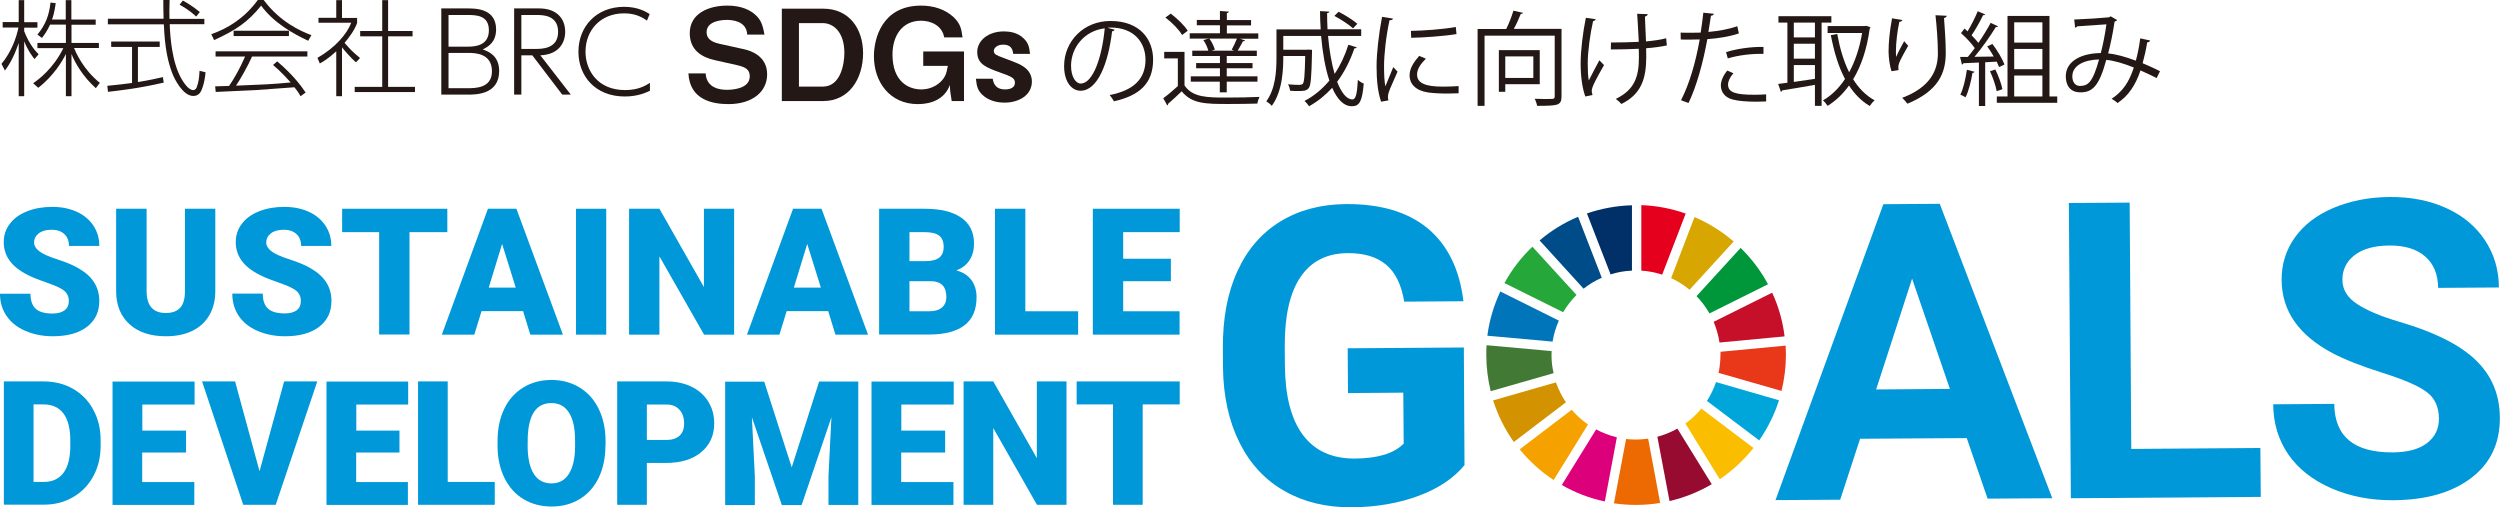 <?xml version="1.0" encoding="utf-8"?>
<!-- Generator: Adobe Illustrator 26.3.1, SVG Export Plug-In . SVG Version: 6.00 Build 0)  -->
<svg version="1.1" id="レイヤー_1" xmlns="http://www.w3.org/2000/svg" xmlns:xlink="http://www.w3.org/1999/xlink" x="0px"
	 y="0px" viewBox="0 0 187.06 37.95" style="enable-background:new 0 0 187.06 37.95;" xml:space="preserve">
<style type="text/css">
	.st0{fill:#231815;}
	.st1{fill:#0098D8;}
	.st2{fill:#C60F28;}
	.st3{fill:#E83819;}
	.st4{fill:#00A6D9;}
	.st5{fill:#25A739;}
	.st6{fill:#D7A600;}
	.st7{fill:#00973B;}
	.st8{fill:#427935;}
	.st9{fill:#FABD00;}
	.st10{fill:#F5A200;}
	.st11{fill:#0075BA;}
	.st12{fill:#970B31;}
	.st13{fill:#ED6A02;}
	.st14{fill:#E5001E;}
	.st15{fill:#DC007A;}
	.st16{fill:#003067;}
	.st17{fill:#D39200;}
	.st18{fill:#004C88;}
</style>
<g>
	<g>
		<g>
			<g>
				<path class="st0" d="M2.58,4.42c-0.14-0.18-0.5-0.64-0.77-1.33V7.2H1.4V3.21C0.99,4.44,0.57,5,0.37,5.28L0.11,4.78
					C0.85,3.9,1.25,2.75,1.38,2.06H0.2V1.65h1.2V0.01h0.41v1.65H2.8v0.41H1.81v0.27C2.22,3.38,2.7,3.87,2.89,4.06L2.58,4.42z
					 M5.35,7.2H4.93V4.04c-0.24,0.49-0.9,1.63-2.07,2.53L2.48,6.23c0.39-0.27,1.51-1.09,2.26-2.63H2.8V3.21h2.13V1.84H3.75
					c-0.24,0.51-0.44,0.78-0.61,1L2.8,2.59c0.61-0.74,0.87-1.43,0.98-2.4l0.39,0.05c-0.1,0.71-0.21,1.04-0.28,1.22h1.03V0.01h0.42
					v1.45h1.82v0.39H5.35v1.36H7.4v0.38H5.54C5.65,3.86,6.19,5.17,7.47,6.2L7.17,6.6C6.2,5.72,5.63,4.74,5.35,4.04V7.2z"/>
				<path class="st0" d="M12.25,6.18c-1.9,0.44-3.36,0.6-4.17,0.69L8.03,6.42c0.61-0.06,1.09-0.11,1.85-0.21v-2.7H8.32v-0.4h3.63
					v0.4h-1.63v2.63C11.17,6,11.7,5.88,12.19,5.77L12.25,6.18z M12.69,0.01c-0.02,0.6-0.02,0.99-0.01,1.4h2.61v0.4h-2.59
					c0.03,0.92,0.16,2.85,0.88,4.09c0.08,0.13,0.48,0.84,0.87,0.84c0.16,0,0.24-0.12,0.28-0.24c0.09-0.24,0.18-0.61,0.2-1.2
					l0.45,0.11c-0.08,0.87-0.29,1.33-0.35,1.43c-0.08,0.15-0.24,0.34-0.57,0.34c-0.76,0-1.39-1.22-1.57-1.7
					c-0.32-0.83-0.56-1.87-0.63-3.66H8.07V1.4h4.17c-0.02-0.69-0.02-0.96-0.02-1.4H12.69z M14.68,1.24
					c-0.24-0.22-0.58-0.52-1.24-0.89l0.24-0.31c0.37,0.2,0.75,0.44,1.27,0.86L14.68,1.24z"/>
				<path class="st0" d="M19.73,0c1.23,1.65,2.77,2.33,3.57,2.63l-0.24,0.42c-1.09-0.51-2.59-1.34-3.52-2.63
					C18.56,1.65,17.61,2.28,16.02,3l-0.21-0.44c1.24-0.44,2.47-1.18,3.48-2.56H19.73z M20.74,4.59c1.11,0.95,1.69,1.69,2.13,2.33
					L22.49,7.2c-0.1-0.17-0.17-0.31-0.46-0.67c-0.42,0.02-2.45,0.19-2.87,0.21c-0.48,0.03-2.6,0.11-3.02,0.14L16.1,6.46
					c0.07,0,0.92-0.02,1.04-0.03c0.35-0.5,0.8-1.28,1.2-2.2h-2.21V3.84H23v0.39h-4.14c-0.33,0.74-0.86,1.67-1.2,2.18
					c2.03-0.08,2.75-0.11,4.09-0.24c-0.2-0.22-0.67-0.76-1.32-1.31L20.74,4.59z M17.48,2.3h4.14v0.4h-4.14V2.3z"/>
				<path class="st0" d="M26.64,4.66C26.3,4.4,25.71,3.7,25.59,3.54V7.2h-0.43V3.84c-0.6,0.55-0.99,0.78-1.23,0.91l-0.18-0.42
					c1.32-0.75,2.22-1.79,2.53-2.63h-2.45V1.33h1.33V0.01h0.43v1.33h1.13v0.38c-0.19,0.55-0.61,1.09-0.94,1.49
					c0.51,0.57,0.61,0.67,1.16,1.13L26.64,4.66z M29.04,0.01v2.31h1.83v0.4h-1.83V6.5h2.01v0.39h-4.51V6.5h2.06V2.72h-1.65v-0.4
					h1.65V0.01H29.04z"/>
				<path class="st0" d="M34.97,0.63c0.61,0,2.15,0,2.15,1.57c0,0.99-0.63,1.31-1,1.5c0.38,0.13,1.23,0.44,1.23,1.61
					c0,1.77-1.75,1.77-2.34,1.77h-1.99V0.63H34.97z M33.56,1.12v2.37H35c0.46,0,1.58-0.03,1.58-1.22c0-1.15-0.97-1.15-1.68-1.15
					H33.56z M33.56,3.96v2.64h1.4c0.62,0,1.85,0,1.85-1.27c0-1.35-1.28-1.37-1.76-1.37H33.56z"/>
				<path class="st0" d="M40.35,0.63c1.27,0,1.94,0.73,1.94,1.75c0,0.78-0.44,1.7-1.86,1.76l2.28,2.94h-0.64l-2.24-2.94h-0.82v2.94
					h-0.54V0.63H40.35z M39.01,1.12v2.54h1.09c0.42,0,1.66,0,1.66-1.27c0-1.27-1.15-1.27-1.66-1.27H39.01z"/>
				<path class="st0" d="M48.65,6.78c-0.27,0.13-0.9,0.44-1.9,0.44c-2.22,0-3.47-1.54-3.47-3.35c0-1.86,1.32-3.36,3.42-3.36
					c1.03,0,1.63,0.37,1.91,0.54l-0.2,0.49c-0.38-0.26-0.86-0.54-1.72-0.54c-1.75,0-2.88,1.26-2.88,2.87c0,1.38,0.9,2.87,2.96,2.87
					c1.02,0,1.56-0.35,1.86-0.54V6.78z"/>
			</g>
		</g>
		<g>
			<path class="st0" d="M54.5,7.79c-1.19,0-2.89-0.32-2.99-2.3h1.29c0.06,1.11,1.08,1.23,1.59,1.23c0.32,0,1.71-0.04,1.71-1.01
				c0-0.5-0.31-0.69-0.93-0.83L53.48,4.5c-0.9-0.2-1.87-0.7-1.87-2.02c0-1.49,1.44-2.06,2.8-2.06c0.58,0,1.46,0.1,2.1,0.68
				c0.4,0.36,0.55,0.69,0.69,1.49h-1.29c-0.05-1.04-1.16-1.1-1.52-1.1c-0.23,0-1.52,0.02-1.52,0.92c0,0.4,0.24,0.71,0.98,0.87
				l1.81,0.4c0.53,0.11,1.74,0.52,1.74,1.87C57.41,6.83,56.34,7.79,54.5,7.79z"/>
			<path class="st0" d="M61.6,7.56H58.5V0.65h3.11c1.92,0,2.97,1.49,2.97,3.34C64.57,5.89,63.54,7.56,61.6,7.56z M61.57,1.73h-1.79
				v4.75h1.79c1.32,0,1.61-1.67,1.61-2.54C63.17,2.34,62.31,1.73,61.57,1.73z"/>
			<path class="st0" d="M71.21,7.56L71.1,6.83l-0.03-0.47c-0.36,1.01-1.32,1.43-2.39,1.43c-2.1,0-3.29-1.65-3.29-3.59
				c0-1.3,0.6-3.78,3.53-3.78c0.9,0,1.8,0.26,2.45,0.88c0.48,0.47,0.57,0.84,0.65,1.5h-1.37c-0.15-0.87-0.97-1.25-1.73-1.25
				c-1.44,0-2.14,1.16-2.14,2.53c0,2.06,1.24,2.61,2.15,2.61c0.55,0,1.06-0.2,1.44-0.56c0.34-0.33,0.45-0.6,0.55-1.2h-1.84V3.85
				h3.05v3.71H71.21z"/>
			<path class="st0" d="M75.15,7.68c-0.36,0-1.12-0.07-1.66-0.6c-0.29-0.29-0.41-0.55-0.47-1.19h1.26c0.04,0.25,0.14,0.8,0.93,0.8
				c0.1,0,0.73,0,0.73-0.5c0-0.35-0.26-0.46-1.07-0.75c-1.05-0.38-1.75-0.62-1.75-1.55c0-0.85,0.82-1.54,1.99-1.54
				c0.43,0,1.04,0.08,1.49,0.53c0.32,0.31,0.41,0.58,0.47,1.15h-1.26c-0.03-0.37-0.19-0.69-0.74-0.69c-0.5,0-0.71,0.28-0.71,0.47
				c0,0.26,0.24,0.34,0.64,0.49c1.28,0.48,1.32,0.51,1.62,0.71C77,5.27,77.21,5.66,77.21,6.1C77.21,7.1,76.27,7.68,75.15,7.68z"/>
		</g>
		<g>
			<path class="st0" d="M83.4,2.22c-0.03,0.07-0.09,0.12-0.19,0.12c-0.28,2.38-1.08,4.45-2.36,4.45c-0.65,0-1.23-0.64-1.23-1.85
				c0-1.83,1.44-3.37,3.47-3.37c2.23,0,3.19,1.4,3.19,2.89c0,1.82-1.06,2.7-2.93,3.12c-0.07-0.12-0.2-0.33-0.32-0.47
				c1.77-0.34,2.68-1.19,2.68-2.64c0-1.26-0.82-2.41-2.62-2.41c-0.08,0-0.16,0.01-0.23,0.02L83.4,2.22z M82.66,2.12
				c-1.56,0.19-2.52,1.47-2.52,2.8c0,0.82,0.35,1.33,0.72,1.33C81.8,6.25,82.47,4.21,82.66,2.12z"/>
			<path class="st0" d="M88.63,3.88v2.51c0.6,0.91,1.73,0.91,3.18,0.91c0.85,0,1.83-0.02,2.43-0.05c-0.06,0.11-0.14,0.35-0.16,0.5
				c-0.53,0.02-1.38,0.03-2.14,0.03c-1.7,0-2.76,0-3.52-0.95c-0.35,0.34-0.72,0.68-1.02,0.94c0.01,0.06-0.01,0.09-0.06,0.12
				l-0.3-0.54c0.33-0.24,0.73-0.58,1.09-0.91V4.37h-1.02V3.88H88.63z M87.6,1.02c0.48,0.36,1.03,0.89,1.27,1.28l-0.42,0.32
				c-0.22-0.39-0.76-0.94-1.25-1.31L87.6,1.02z M92.16,3.72c0.13-0.23,0.29-0.57,0.39-0.83h-3.53v-0.4h2.26v-0.6h-1.73v-0.4h1.73
				V0.82l0.67,0.05c-0.01,0.05-0.05,0.09-0.15,0.11v0.52h1.81v0.4h-1.81v0.6h2.35v0.4h-1.37l0.39,0.13
				C93.14,3.07,93.09,3.09,93,3.09c-0.1,0.2-0.26,0.48-0.39,0.7h1.43v0.4h-2.25v0.53h1.93v0.39h-1.93v0.6h2.3v0.4h-2.3v0.8h-0.52
				v-0.8H89.1v-0.4h2.18v-0.6H89.5V4.72h1.78V4.19h-2.07v-0.4h1.2C90.35,3.56,90.21,3.24,90.04,3c0.25-0.08,0.35-0.1,0.45-0.11
				c0.19,0.25,0.35,0.6,0.41,0.83l-0.26,0.07h1.7L92.16,3.72z"/>
			<path class="st0" d="M99.37,2.7c0.09,1.05,0.26,2.03,0.49,2.83c0.43-0.64,0.78-1.38,1.03-2.18l0.63,0.19
				c-0.02,0.05-0.08,0.08-0.18,0.08c-0.32,0.94-0.75,1.78-1.29,2.5c0.32,0.81,0.7,1.32,1.15,1.32c0.24,0,0.35-0.42,0.4-1.47
				c0.11,0.11,0.29,0.23,0.44,0.28c-0.11,1.31-0.31,1.7-0.88,1.7c-0.63,0-1.11-0.54-1.48-1.38c-0.5,0.55-1.08,1.02-1.73,1.38
				c-0.07-0.11-0.23-0.3-0.34-0.4c0.72-0.37,1.33-0.89,1.86-1.52c-0.31-0.92-0.51-2.09-0.62-3.34h-2.83v1.03h1.77l0.11-0.01
				l0.27,0.02v0.18c-0.04,1.83-0.08,2.48-0.25,2.69c-0.19,0.21-0.39,0.21-0.81,0.21c-0.18,0-0.38,0-0.58-0.02
				c-0.02-0.15-0.07-0.35-0.16-0.48c0.38,0.04,0.73,0.04,0.86,0.04c0.11,0,0.19-0.02,0.25-0.08c0.11-0.13,0.15-0.65,0.18-2.08h-1.64
				c0,0.76,0,2.57-0.86,3.73c-0.08-0.1-0.29-0.27-0.41-0.34c0.69-0.94,0.76-2.26,0.76-3.26V2.2h3.31c-0.03-0.45-0.05-0.91-0.05-1.37
				l0.69,0.04c0,0.06-0.05,0.1-0.16,0.11c0,0.4,0.01,0.82,0.03,1.21h2.52v0.5H99.37z M100.16,0.88c0.49,0.25,1.1,0.63,1.4,0.9
				l-0.32,0.34c-0.3-0.27-0.9-0.67-1.4-0.93L100.16,0.88z"/>
			<path class="st0" d="M104.23,1.39c-0.02,0.08-0.1,0.13-0.26,0.12c-0.27,1.24-0.41,2.61-0.41,3.44c0,0.57,0.02,1.15,0.1,1.51
				c0.15-0.37,0.48-1.18,0.59-1.44l0.32,0.34c-0.32,0.77-0.55,1.21-0.66,1.55c-0.04,0.13-0.06,0.25-0.06,0.36
				c0,0.08,0.02,0.16,0.04,0.24l-0.55,0.1c-0.25-0.73-0.34-1.61-0.34-2.63c0-1,0.16-2.4,0.41-3.72L104.23,1.39z M109.14,6.98
				C108.86,6.99,108.58,7,108.29,7c-0.55,0-1.06-0.03-1.43-0.08c-0.95-0.14-1.39-0.66-1.39-1.27c0-0.53,0.29-0.97,0.72-1.47
				l0.5,0.21c-0.39,0.4-0.66,0.76-0.66,1.2c0,0.89,1.31,0.89,2.11,0.89c0.32,0,0.67-0.02,1-0.04L109.14,6.98z M105.57,2.31
				c0.99-0.02,2.33-0.11,3.36-0.29l0.05,0.53c-0.95,0.16-2.5,0.26-3.39,0.28L105.57,2.31z"/>
			<path class="st0" d="M116.84,2.17V7.2c0,0.36-0.08,0.54-0.35,0.63c-0.27,0.08-0.76,0.09-1.47,0.09
				c-0.03-0.15-0.11-0.39-0.19-0.53c0.3,0.01,0.58,0.02,0.81,0.02c0.23,0,0.41-0.01,0.49-0.01c0.15,0,0.2-0.05,0.2-0.19V2.67h-5.25
				v5.25h-0.52V2.17h2.14c0.21-0.41,0.42-0.97,0.54-1.37l0.72,0.16c-0.02,0.05-0.08,0.08-0.17,0.08c-0.13,0.33-0.32,0.76-0.52,1.12
				H116.84z M115.21,6.3h-2.58v0.57h-0.48V3.75h3.06V6.3z M114.73,4.22h-2.1v1.61h2.1V4.22z"/>
			<path class="st0" d="M119.4,1.44c-0.02,0.07-0.09,0.12-0.2,0.14c-0.22,0.96-0.4,2.3-0.4,3.16c0,0.53,0.02,0.98,0.08,1.28
				c0.17-0.34,0.55-1.07,0.79-1.51l0.35,0.36c-0.56,0.99-0.92,1.63-0.92,1.93c0,0.09,0.02,0.19,0.06,0.31l-0.54,0.11
				c-0.2-0.55-0.35-1.39-0.35-2.46c0-0.98,0.16-2.29,0.39-3.43L119.4,1.44z M120.54,3.18c0.62,0,1.53-0.02,2.08-0.05
				c-0.05-0.89-0.1-1.94-0.12-2.1l0.79,0.03c-0.01,0.08-0.08,0.15-0.21,0.18c0.02,0.42,0.05,1.2,0.08,1.86
				c0.52-0.05,1.09-0.12,1.51-0.24l0.05,0.54c-0.43,0.09-0.98,0.17-1.55,0.21c0,0.05,0.01,0.17,0.01,0.62
				c0,1.65-0.37,2.82-1.86,3.55c-0.06-0.08-0.29-0.29-0.42-0.38c1.43-0.69,1.73-1.69,1.73-3.12l-0.01-0.63
				c-0.52,0.03-1.4,0.05-2.09,0.05L120.54,3.18z"/>
			<path class="st0" d="M130.11,2.5c-0.66,0.23-1.53,0.37-2.36,0.43c-0.32,1.75-0.79,3.49-1.41,4.78l-0.56-0.21
				c0.63-1.23,1.09-2.81,1.4-4.55c-0.15,0.01-1.19,0.02-1.42,0.01l-0.01-0.52c0.12,0.01,0.29,0.01,0.46,0.01
				c0.07,0,0.84,0,1.04-0.01c0.08-0.49,0.15-1.02,0.2-1.49l0.79,0.08c-0.01,0.08-0.11,0.14-0.22,0.15
				c-0.05,0.34-0.12,0.75-0.19,1.21c0.75-0.07,1.52-0.2,2.16-0.43L130.11,2.5z M132.16,7.59c-0.23,0.01-0.47,0.02-0.71,0.02
				c-0.72,0-1.41-0.05-1.83-0.17c-0.55-0.15-0.86-0.55-0.86-1.05c0.01-0.34,0.16-0.72,0.48-1.11l0.46,0.2
				c-0.27,0.31-0.4,0.61-0.4,0.85c0,0.6,0.59,0.76,1.99,0.76c0.29,0,0.58-0.01,0.86-0.03V7.59z M129.15,3.9
				c0.79-0.25,1.89-0.41,2.8-0.39v0.52c-0.87-0.02-1.88,0.1-2.67,0.34L129.15,3.9z"/>
			<path class="st0" d="M137.02,1.69h-0.72v6.23h-0.5V6.35c-0.93,0.16-1.84,0.32-2.44,0.41c-0.02,0.06-0.06,0.1-0.11,0.11l-0.2-0.59
				c0.2-0.02,0.43-0.05,0.69-0.09v-4.5h-0.67V1.21h3.96V1.69z M135.8,2.8V1.69h-1.58V2.8H135.8z M135.8,4.39V3.27h-1.58v1.12H135.8z
				 M134.22,4.87v1.26c0.49-0.07,1.04-0.15,1.58-0.23V4.87H134.22z M139.64,1.93l0.32,0.11c-0.01,0.04-0.04,0.08-0.06,0.1
				c-0.21,1.54-0.64,2.8-1.24,3.79c0.42,0.68,0.96,1.22,1.61,1.58c-0.12,0.09-0.29,0.29-0.37,0.42c-0.63-0.37-1.13-0.89-1.55-1.53
				c-0.46,0.64-1,1.15-1.6,1.52c-0.08-0.12-0.23-0.31-0.35-0.41c0.62-0.35,1.18-0.89,1.65-1.6c-0.49-0.92-0.82-2.03-1.06-3.28
				l0.48-0.09c0.19,1.06,0.48,2.04,0.89,2.87c0.44-0.81,0.78-1.8,0.97-2.94h-2.58V1.95h2.79L139.64,1.93z"/>
			<path class="st0" d="M141.53,5.33c-0.14-0.41-0.21-1.01-0.22-1.44c0-0.72,0.08-1.55,0.26-2.52l0.77,0.13
				c-0.03,0.1-0.12,0.12-0.22,0.13c-0.15,0.63-0.26,1.6-0.26,2.22c0,0.17,0.01,0.31,0.02,0.41c0.15-0.37,0.44-0.89,0.6-1.18
				c0.07,0.1,0.22,0.26,0.3,0.34c-0.57,1.02-0.74,1.31-0.74,1.63c0,0.06,0.01,0.12,0.02,0.19L141.53,5.33z M145.66,1.18
				c-0.01,0.09-0.07,0.13-0.2,0.17c0.05,0.66,0.13,1.77,0.13,2.65c-0.01,1.47-0.55,2.8-2.87,3.76c-0.09-0.12-0.27-0.33-0.39-0.44
				C144.44,6.52,145,5.26,145,4c0-0.94-0.09-2.05-0.18-2.86L145.66,1.18z"/>
			<path class="st0" d="M149.58,5.02c-0.05-0.12-0.11-0.26-0.18-0.41l-0.86,0.05v3.27h-0.47V4.68c-0.44,0.02-0.84,0.04-1.16,0.05
				c-0.01,0.06-0.05,0.08-0.11,0.1l-0.14-0.57h0.58c0.17-0.2,0.35-0.43,0.52-0.66c-0.23-0.34-0.66-0.8-1.03-1.12l0.26-0.34
				c0.08,0.06,0.16,0.13,0.23,0.21c0.27-0.45,0.59-1.07,0.76-1.51l0.56,0.24c-0.03,0.05-0.08,0.06-0.16,0.06
				c-0.21,0.44-0.56,1.07-0.86,1.5c0.2,0.2,0.38,0.4,0.51,0.57c0.35-0.51,0.68-1.05,0.92-1.5l0.55,0.26
				c-0.02,0.04-0.08,0.06-0.17,0.06c-0.4,0.66-1.03,1.56-1.59,2.22l1.44-0.02c-0.15-0.26-0.32-0.53-0.49-0.76l0.39-0.18
				c0.36,0.47,0.75,1.12,0.9,1.54L149.58,5.02z M147.74,5.37c-0.02,0.05-0.06,0.08-0.15,0.08c-0.11,0.65-0.29,1.38-0.52,1.83
				c-0.1-0.07-0.27-0.14-0.39-0.2c0.22-0.43,0.39-1.16,0.49-1.86L147.74,5.37z M149.3,5.2c0.23,0.47,0.45,1.07,0.53,1.47
				c-0.09,0.04-0.18,0.07-0.43,0.15c-0.07-0.4-0.28-1.02-0.5-1.49L149.3,5.2z M153.35,7.22h0.58v0.47h-4.52V7.22h0.8V1.19h3.14V7.22
				z M152.82,1.67h-2.11v1.52h2.11V1.67z M152.82,5.18V3.66h-2.11v1.52H152.82z M150.71,5.65v1.57h2.11V5.65H150.71z"/>
			<path class="st0" d="M160.88,3.03c-0.02,0.08-0.11,0.14-0.22,0.14c-0.08,0.53-0.21,1.08-0.34,1.56c0.42,0.18,0.86,0.37,1.3,0.6
				l-0.25,0.51c-0.42-0.21-0.82-0.4-1.21-0.57c-0.37,1.1-0.9,1.9-1.72,2.44c-0.11-0.11-0.3-0.24-0.44-0.32
				c0.81-0.53,1.31-1.24,1.66-2.34c-0.78-0.31-1.49-0.52-2.06-0.57c-0.53,1.93-1.01,2.43-1.93,2.43c-0.93,0-1.1-0.73-1.1-1.2
				c0-1.18,1.24-1.73,2.62-1.74c0.16-0.61,0.31-1.36,0.42-2.15c-0.36,0.03-1.59,0.11-2.18,0.15c-0.03,0.05-0.09,0.09-0.16,0.11
				l-0.07-0.62c0.66-0.02,2.1-0.11,2.56-0.16c0.08-0.01,0.11-0.05,0.17-0.08l0.48,0.28c-0.04,0.06-0.1,0.09-0.19,0.12
				c-0.12,0.85-0.31,1.73-0.48,2.38c0.59,0.05,1.3,0.25,2.07,0.54c0.13-0.46,0.25-1.05,0.33-1.67L160.88,3.03z M157.06,4.45
				c-1.11,0.02-2,0.45-2,1.26c0,0.43,0.21,0.72,0.57,0.72C156.2,6.42,156.57,6.23,157.06,4.45z"/>
		</g>
	</g>
	<g>
		<g>
			<path class="st1" d="M109.58,34.8c-0.81,0.99-1.97,1.76-3.46,2.31c-1.49,0.55-3.15,0.83-4.97,0.85
				c-1.91,0.01-3.59-0.39-5.04-1.22c-1.45-0.82-2.57-2.03-3.36-3.61c-0.79-1.58-1.21-3.45-1.24-5.59l-0.01-1.5
				c-0.01-2.2,0.34-4.12,1.08-5.73c0.73-1.62,1.8-2.86,3.19-3.72c1.39-0.86,3.03-1.3,4.91-1.32c2.62-0.02,4.67,0.59,6.16,1.83
				c1.48,1.24,2.37,3.05,2.66,5.44l-4.43,0.03c-0.21-1.26-0.66-2.19-1.36-2.77c-0.7-0.58-1.65-0.87-2.87-0.86
				c-1.55,0.01-2.72,0.6-3.52,1.77c-0.8,1.17-1.2,2.9-1.19,5.2l0.01,1.41c0.02,2.32,0.47,4.06,1.36,5.24
				c0.89,1.18,2.18,1.76,3.88,1.75c1.71-0.01,2.93-0.38,3.65-1.12l-0.03-3.81l-4.14,0.03l-0.02-3.35l8.69-0.06L109.58,34.8z"/>
			<path class="st1" d="M147.16,32.78l-7.98,0.05l-1.49,4.56l-4.84,0.03l8.07-22.14l4.22-0.03l8.42,22.03l-4.84,0.03L147.16,32.78z
				 M140.38,29.14l5.52-0.04l-2.83-8.25L140.38,29.14z"/>
			<path class="st1" d="M159.47,33.59l9.66-0.07l0.03,3.66l-14.21,0.1l-0.15-22.09l4.55-0.03L159.47,33.59z"/>
			<path class="st1" d="M182.49,31.3c-0.01-0.86-0.31-1.52-0.92-1.97c-0.61-0.46-1.71-0.93-3.29-1.43c-1.58-0.5-2.83-0.99-3.76-1.48
				c-2.52-1.34-3.78-3.15-3.8-5.45c-0.01-1.19,0.32-2.26,0.99-3.2c0.67-0.94,1.63-1.68,2.88-2.21c1.26-0.53,2.67-0.81,4.23-0.82
				c1.58-0.01,2.99,0.27,4.22,0.83c1.24,0.56,2.2,1.36,2.89,2.4c0.69,1.04,1.04,2.22,1.05,3.54l-4.55,0.03
				c-0.01-1.01-0.33-1.8-0.97-2.35c-0.64-0.56-1.54-0.83-2.69-0.82c-1.11,0.01-1.98,0.25-2.59,0.72c-0.61,0.47-0.92,1.1-0.91,1.86
				c0,0.72,0.37,1.32,1.1,1.8c0.73,0.48,1.79,0.93,3.2,1.34c2.59,0.76,4.49,1.71,5.68,2.86c1.19,1.14,1.79,2.58,1.8,4.3
				c0.01,1.91-0.7,3.42-2.14,4.51c-1.44,1.1-3.38,1.65-5.83,1.67c-1.7,0.01-3.25-0.29-4.65-0.9c-1.4-0.61-2.47-1.46-3.21-2.53
				c-0.74-1.08-1.12-2.33-1.13-3.75l4.57-0.03c0.02,2.44,1.48,3.65,4.39,3.63c1.08-0.01,1.93-0.23,2.53-0.68
				C182.2,32.7,182.5,32.08,182.49,31.3z"/>
		</g>
		<path id="XMLID_16_" class="st2" d="M132.6,21.9l-4.38,2.18c0.21,0.49,0.36,1.01,0.44,1.55l4.87-0.46
			C133.39,24.01,133.07,22.91,132.6,21.9"/>
		<path id="XMLID_12_" class="st3" d="M128.73,26.56c0,0.46-0.05,0.91-0.14,1.34l4.71,1.35c0.21-0.86,0.33-1.77,0.33-2.7
			c0-0.23-0.01-0.46-0.02-0.69l-4.87,0.46C128.73,26.41,128.73,26.48,128.73,26.56"/>
		<path id="XMLID_8_" class="st4" d="M128.4,28.59c-0.17,0.5-0.4,0.97-0.68,1.41l3.91,2.95c0.63-0.91,1.14-1.92,1.48-3L128.4,28.59z
			"/>
		<g>
			<path id="XMLID_18_" class="st5" d="M116.96,23.36c0.28-0.47,0.62-0.91,1-1.29l-3.3-3.61c-0.83,0.79-1.54,1.71-2.09,2.72
				L116.96,23.36z"/>
			<path id="XMLID_17_" class="st6" d="M125.04,20.81c0.5,0.23,0.96,0.52,1.38,0.87l3.3-3.61c-0.87-0.75-1.86-1.37-2.93-1.83
				L125.04,20.81z"/>
			<path id="XMLID_15_" class="st7" d="M127.91,23.45l4.38-2.18c-0.54-1.01-1.23-1.92-2.05-2.72l-3.3,3.61
				C127.31,22.54,127.64,22.98,127.91,23.45"/>
			<path id="XMLID_14_" class="st8" d="M116.09,26.56c0-0.1,0-0.2,0.01-0.29l-4.87-0.44c-0.02,0.24-0.02,0.49-0.02,0.73
				c0,0.93,0.12,1.84,0.33,2.71l4.71-1.35C116.14,27.48,116.09,27.03,116.09,26.56"/>
			<path id="XMLID_13_" class="st9" d="M127.3,30.57c-0.35,0.42-0.75,0.8-1.19,1.12l2.57,4.17c0.95-0.65,1.81-1.44,2.52-2.34
				L127.3,30.57z"/>
			<path id="XMLID_11_" class="st10" d="M117.6,30.66l-3.89,2.96c0.72,0.89,1.58,1.67,2.54,2.3l2.57-4.16
				C118.37,31.45,117.96,31.08,117.6,30.66"/>
			<path id="XMLID_10_" class="st11" d="M116.17,25.56c0.09-0.55,0.25-1.08,0.47-1.57l-4.38-2.18c-0.48,1.03-0.82,2.14-0.97,3.31
				L116.17,25.56z"/>
			<path id="XMLID_9_" class="st12" d="M128.08,36.23l-2.57-4.16c-0.47,0.26-0.97,0.47-1.5,0.61l0.91,4.81
				C126.05,37.23,127.11,36.8,128.08,36.23"/>
			<path id="XMLID_7_" class="st13" d="M123.32,32.82c-0.3,0.04-0.6,0.07-0.91,0.07c-0.25,0-0.49-0.02-0.74-0.04l-0.91,4.81
				c0.54,0.08,1.08,0.12,1.64,0.12c0.62,0,1.23-0.05,1.82-0.15L123.32,32.82z"/>
			<path id="XMLID_6_" class="st14" d="M122.81,20.25c0.54,0.03,1.07,0.14,1.56,0.3l1.76-4.57c-1.05-0.37-2.16-0.59-3.32-0.63V20.25
				z"/>
			<path id="XMLID_5_" class="st15" d="M120.98,32.72c-0.55-0.13-1.07-0.33-1.55-0.59l-2.57,4.16c0.99,0.57,2.07,0.99,3.22,1.23
				L120.98,32.72z"/>
			<path id="XMLID_4_" class="st16" d="M120.51,20.53c0.51-0.16,1.04-0.26,1.6-0.28v-4.89c-1.18,0.03-2.31,0.25-3.37,0.61
				L120.51,20.53z"/>
			<path id="XMLID_3_" class="st17" d="M117.17,30.1c-0.31-0.46-0.56-0.96-0.75-1.49l-4.7,1.35c0.36,1.12,0.88,2.17,1.55,3.11
				L117.17,30.1z"/>
			<path id="XMLID_2_" class="st18" d="M118.49,21.6c0.41-0.33,0.87-0.6,1.36-0.82l-1.77-4.56c-1.05,0.44-2.02,1.04-2.88,1.77
				L118.49,21.6z"/>
		</g>
		<path class="st1" d="M5.15,22.53c0-0.33-0.12-0.59-0.35-0.78c-0.24-0.19-0.65-0.38-1.24-0.58c-0.59-0.2-1.07-0.39-1.45-0.58
			c-1.22-0.6-1.83-1.42-1.83-2.47c0-0.52,0.15-0.98,0.46-1.38c0.3-0.4,0.73-0.71,1.29-0.93c0.56-0.22,1.18-0.33,1.88-0.33
			c0.68,0,1.28,0.12,1.82,0.36c0.54,0.24,0.95,0.59,1.25,1.03c0.3,0.45,0.45,0.96,0.45,1.53H5.16c0-0.38-0.12-0.68-0.35-0.89
			c-0.23-0.21-0.55-0.32-0.95-0.32c-0.41,0-0.73,0.09-0.96,0.27c-0.23,0.18-0.35,0.41-0.35,0.68c0,0.24,0.13,0.46,0.39,0.66
			c0.26,0.2,0.71,0.4,1.36,0.61c0.65,0.21,1.19,0.43,1.6,0.68c1.02,0.59,1.53,1.39,1.53,2.43c0,0.82-0.31,1.47-0.93,1.94
			c-0.62,0.47-1.47,0.7-2.55,0.7c-0.76,0-1.45-0.14-2.07-0.41c-0.62-0.27-1.08-0.65-1.4-1.13C0.16,23.15,0,22.6,0,21.98h2.28
			c0,0.5,0.13,0.88,0.39,1.12c0.26,0.24,0.68,0.36,1.27,0.36c0.38,0,0.67-0.08,0.89-0.24C5.05,23.05,5.15,22.83,5.15,22.53z"/>
		<path class="st1" d="M16.11,15.62v6.16c0,0.7-0.15,1.3-0.45,1.81c-0.3,0.51-0.72,0.9-1.28,1.17c-0.56,0.27-1.21,0.4-1.97,0.4
			c-1.15,0-2.05-0.3-2.71-0.89c-0.66-0.6-1-1.41-1.01-2.44v-6.21h2.28v6.25c0.03,1.03,0.5,1.55,1.44,1.55
			c0.47,0,0.83-0.13,1.07-0.39c0.24-0.26,0.36-0.68,0.36-1.26v-6.15H16.11z"/>
		<path class="st1" d="M22.51,22.53c0-0.33-0.12-0.59-0.35-0.78c-0.24-0.19-0.65-0.38-1.24-0.58c-0.59-0.2-1.07-0.39-1.45-0.58
			c-1.22-0.6-1.83-1.42-1.83-2.47c0-0.52,0.15-0.98,0.46-1.38c0.3-0.4,0.73-0.71,1.29-0.93c0.56-0.22,1.18-0.33,1.88-0.33
			c0.68,0,1.28,0.12,1.82,0.36c0.54,0.24,0.95,0.59,1.25,1.03c0.3,0.45,0.45,0.96,0.45,1.53h-2.26c0-0.38-0.12-0.68-0.35-0.89
			c-0.23-0.21-0.55-0.32-0.95-0.32c-0.41,0-0.73,0.09-0.96,0.27c-0.23,0.18-0.35,0.41-0.35,0.68c0,0.24,0.13,0.46,0.39,0.66
			c0.26,0.2,0.71,0.4,1.36,0.61c0.65,0.21,1.19,0.43,1.6,0.68c1.02,0.59,1.53,1.39,1.53,2.43c0,0.82-0.31,1.47-0.93,1.94
			c-0.62,0.47-1.47,0.7-2.55,0.7c-0.76,0-1.45-0.14-2.07-0.41c-0.62-0.27-1.08-0.65-1.4-1.13c-0.31-0.48-0.47-1.03-0.47-1.65h2.28
			c0,0.5,0.13,0.88,0.39,1.12c0.26,0.24,0.68,0.36,1.27,0.36c0.38,0,0.67-0.08,0.89-0.24C22.41,23.05,22.51,22.83,22.51,22.53z"/>
		<path class="st1" d="M33.47,17.37h-2.83v7.66h-2.27v-7.66H25.6v-1.75h7.87V17.37z"/>
		<path class="st1" d="M39.14,23.28h-3.11l-0.54,1.76h-2.43l3.45-9.42h2.13l3.48,9.42h-2.44L39.14,23.28z M36.57,21.52h2.02
			l-1.02-3.27L36.57,21.52z"/>
		<path class="st1" d="M45.36,25.04H43.1v-9.42h2.26V25.04z"/>
		<path class="st1" d="M54.94,25.04h-2.26l-3.34-5.86v5.86h-2.27v-9.42h2.27l3.33,5.86v-5.86h2.26V25.04z"/>
		<path class="st1" d="M61.97,23.28h-3.11l-0.54,1.76h-2.43l3.45-9.42h2.13l3.48,9.42h-2.44L61.97,23.28z M59.4,21.52h2.02
			l-1.02-3.27L59.4,21.52z"/>
		<path class="st1" d="M65.78,25.04v-9.42h3.38c1.21,0,2.13,0.22,2.77,0.67c0.63,0.44,0.95,1.09,0.95,1.93
			c0,0.49-0.11,0.9-0.34,1.25c-0.22,0.35-0.55,0.6-0.99,0.76c0.49,0.13,0.87,0.37,1.13,0.72c0.26,0.35,0.39,0.78,0.39,1.29
			c0,0.92-0.29,1.62-0.88,2.08c-0.58,0.46-1.45,0.7-2.6,0.71H65.78z M68.05,19.54h1.18c0.5,0,0.85-0.1,1.06-0.27
			c0.21-0.18,0.32-0.44,0.32-0.78c0-0.4-0.11-0.68-0.34-0.86c-0.23-0.18-0.6-0.26-1.11-0.26h-1.11V19.54z M68.05,21.03v2.26h1.49
			c0.41,0,0.72-0.09,0.94-0.28c0.22-0.19,0.33-0.45,0.33-0.79c0-0.78-0.39-1.18-1.17-1.18H68.05z"/>
		<path class="st1" d="M76.72,23.29h3.95v1.75h-6.22v-9.42h2.27V23.29z"/>
		<path class="st1" d="M87.61,21.04h-3.57v2.25h4.22v1.75h-6.49v-9.42h6.5v1.75h-4.23v1.99h3.57V21.04z"/>
		<path class="st1" d="M0.29,37.77v-9.23h2.97c0.82,0,1.55,0.18,2.2,0.55c0.65,0.37,1.16,0.89,1.52,1.57
			c0.37,0.67,0.55,1.43,0.55,2.27v0.42c0,0.85-0.18,1.6-0.54,2.27c-0.36,0.67-0.86,1.19-1.51,1.57c-0.65,0.38-1.37,0.57-2.17,0.57
			H0.29z M2.51,30.26v5.8h0.77c0.64,0,1.13-0.23,1.47-0.68c0.34-0.45,0.51-1.13,0.51-2.02v-0.4c0-0.89-0.17-1.56-0.51-2.02
			c-0.34-0.45-0.84-0.68-1.5-0.68H2.51z"/>
		<path class="st1" d="M13.91,33.86h-3.27v2.21h3.9v1.71H8.42v-9.23h6.14v1.72h-3.91v1.95h3.27V33.86z"/>
		<path class="st1" d="M19.42,35.26l1.84-6.72h2.48l-3.11,9.23h-2.43l-3.08-9.23h2.47L19.42,35.26z"/>
		<path class="st1" d="M29.88,33.86h-3.23v2.21h3.87v1.71h-6.09v-9.23h6.11v1.72h-3.88v1.95h3.23V33.86z"/>
		<path class="st1" d="M33.5,36.06h3.52v1.71h-5.74v-9.23h2.22V36.06z"/>
		<path class="st1" d="M45.3,33.35c0,0.9-0.17,1.7-0.5,2.39c-0.33,0.69-0.81,1.23-1.42,1.6c-0.61,0.37-1.31,0.56-2.1,0.56
			c-0.79,0-1.48-0.18-2.09-0.54c-0.61-0.36-1.08-0.88-1.42-1.55c-0.34-0.67-0.52-1.44-0.54-2.31v-0.52c0-0.9,0.17-1.7,0.5-2.39
			c0.33-0.69,0.81-1.22,1.43-1.6c0.62-0.38,1.32-0.56,2.11-0.56c0.78,0,1.48,0.19,2.09,0.56c0.61,0.37,1.09,0.9,1.43,1.59
			c0.34,0.69,0.51,1.47,0.52,2.36V33.35z M43.03,32.96c0-0.92-0.15-1.61-0.46-2.09c-0.31-0.48-0.74-0.71-1.31-0.71
			c-1.12,0-1.7,0.84-1.77,2.51l-0.01,0.68c0,0.9,0.15,1.6,0.45,2.09c0.3,0.49,0.75,0.73,1.34,0.73c0.56,0,1-0.24,1.3-0.72
			c0.3-0.48,0.46-1.16,0.46-2.06V32.96z"/>
		<path class="st1" d="M48.4,34.64v3.13h-2.22v-9.23h3.68c0.71,0,1.33,0.13,1.87,0.39c0.54,0.26,0.96,0.63,1.26,1.11
			c0.3,0.48,0.45,1.02,0.45,1.63c0,0.9-0.32,1.62-0.97,2.16c-0.64,0.54-1.53,0.81-2.65,0.81H48.4z M48.4,32.92h1.46
			c0.43,0,0.76-0.11,0.99-0.32c0.23-0.22,0.34-0.52,0.34-0.91c0-0.43-0.12-0.78-0.35-1.03c-0.23-0.26-0.55-0.39-0.95-0.39H48.4
			V32.92z"/>
		<path class="st1" d="M57.18,28.55l2.06,6.42l2.05-6.42h2.93v9.23h-2.23v-2.15l0.22-4.41l-2.23,6.57H58.5l-2.24-6.57l0.22,4.42
			v2.15h-2.22v-9.23H57.18z"/>
		<path class="st1" d="M70.71,33.86h-3.28v2.21h3.91v1.71h-6.13v-9.23h6.15v1.72h-3.92v1.95h3.28V33.86z"/>
		<path class="st1" d="M79.8,37.77h-2.21l-3.27-5.74v5.74h-2.22v-9.23h2.22l3.26,5.74v-5.74h2.22V37.77z"/>
		<path class="st1" d="M88.27,30.26H85.5v7.51h-2.22v-7.51h-2.72v-1.72h7.71V30.26z"/>
	</g>
</g>
</svg>
